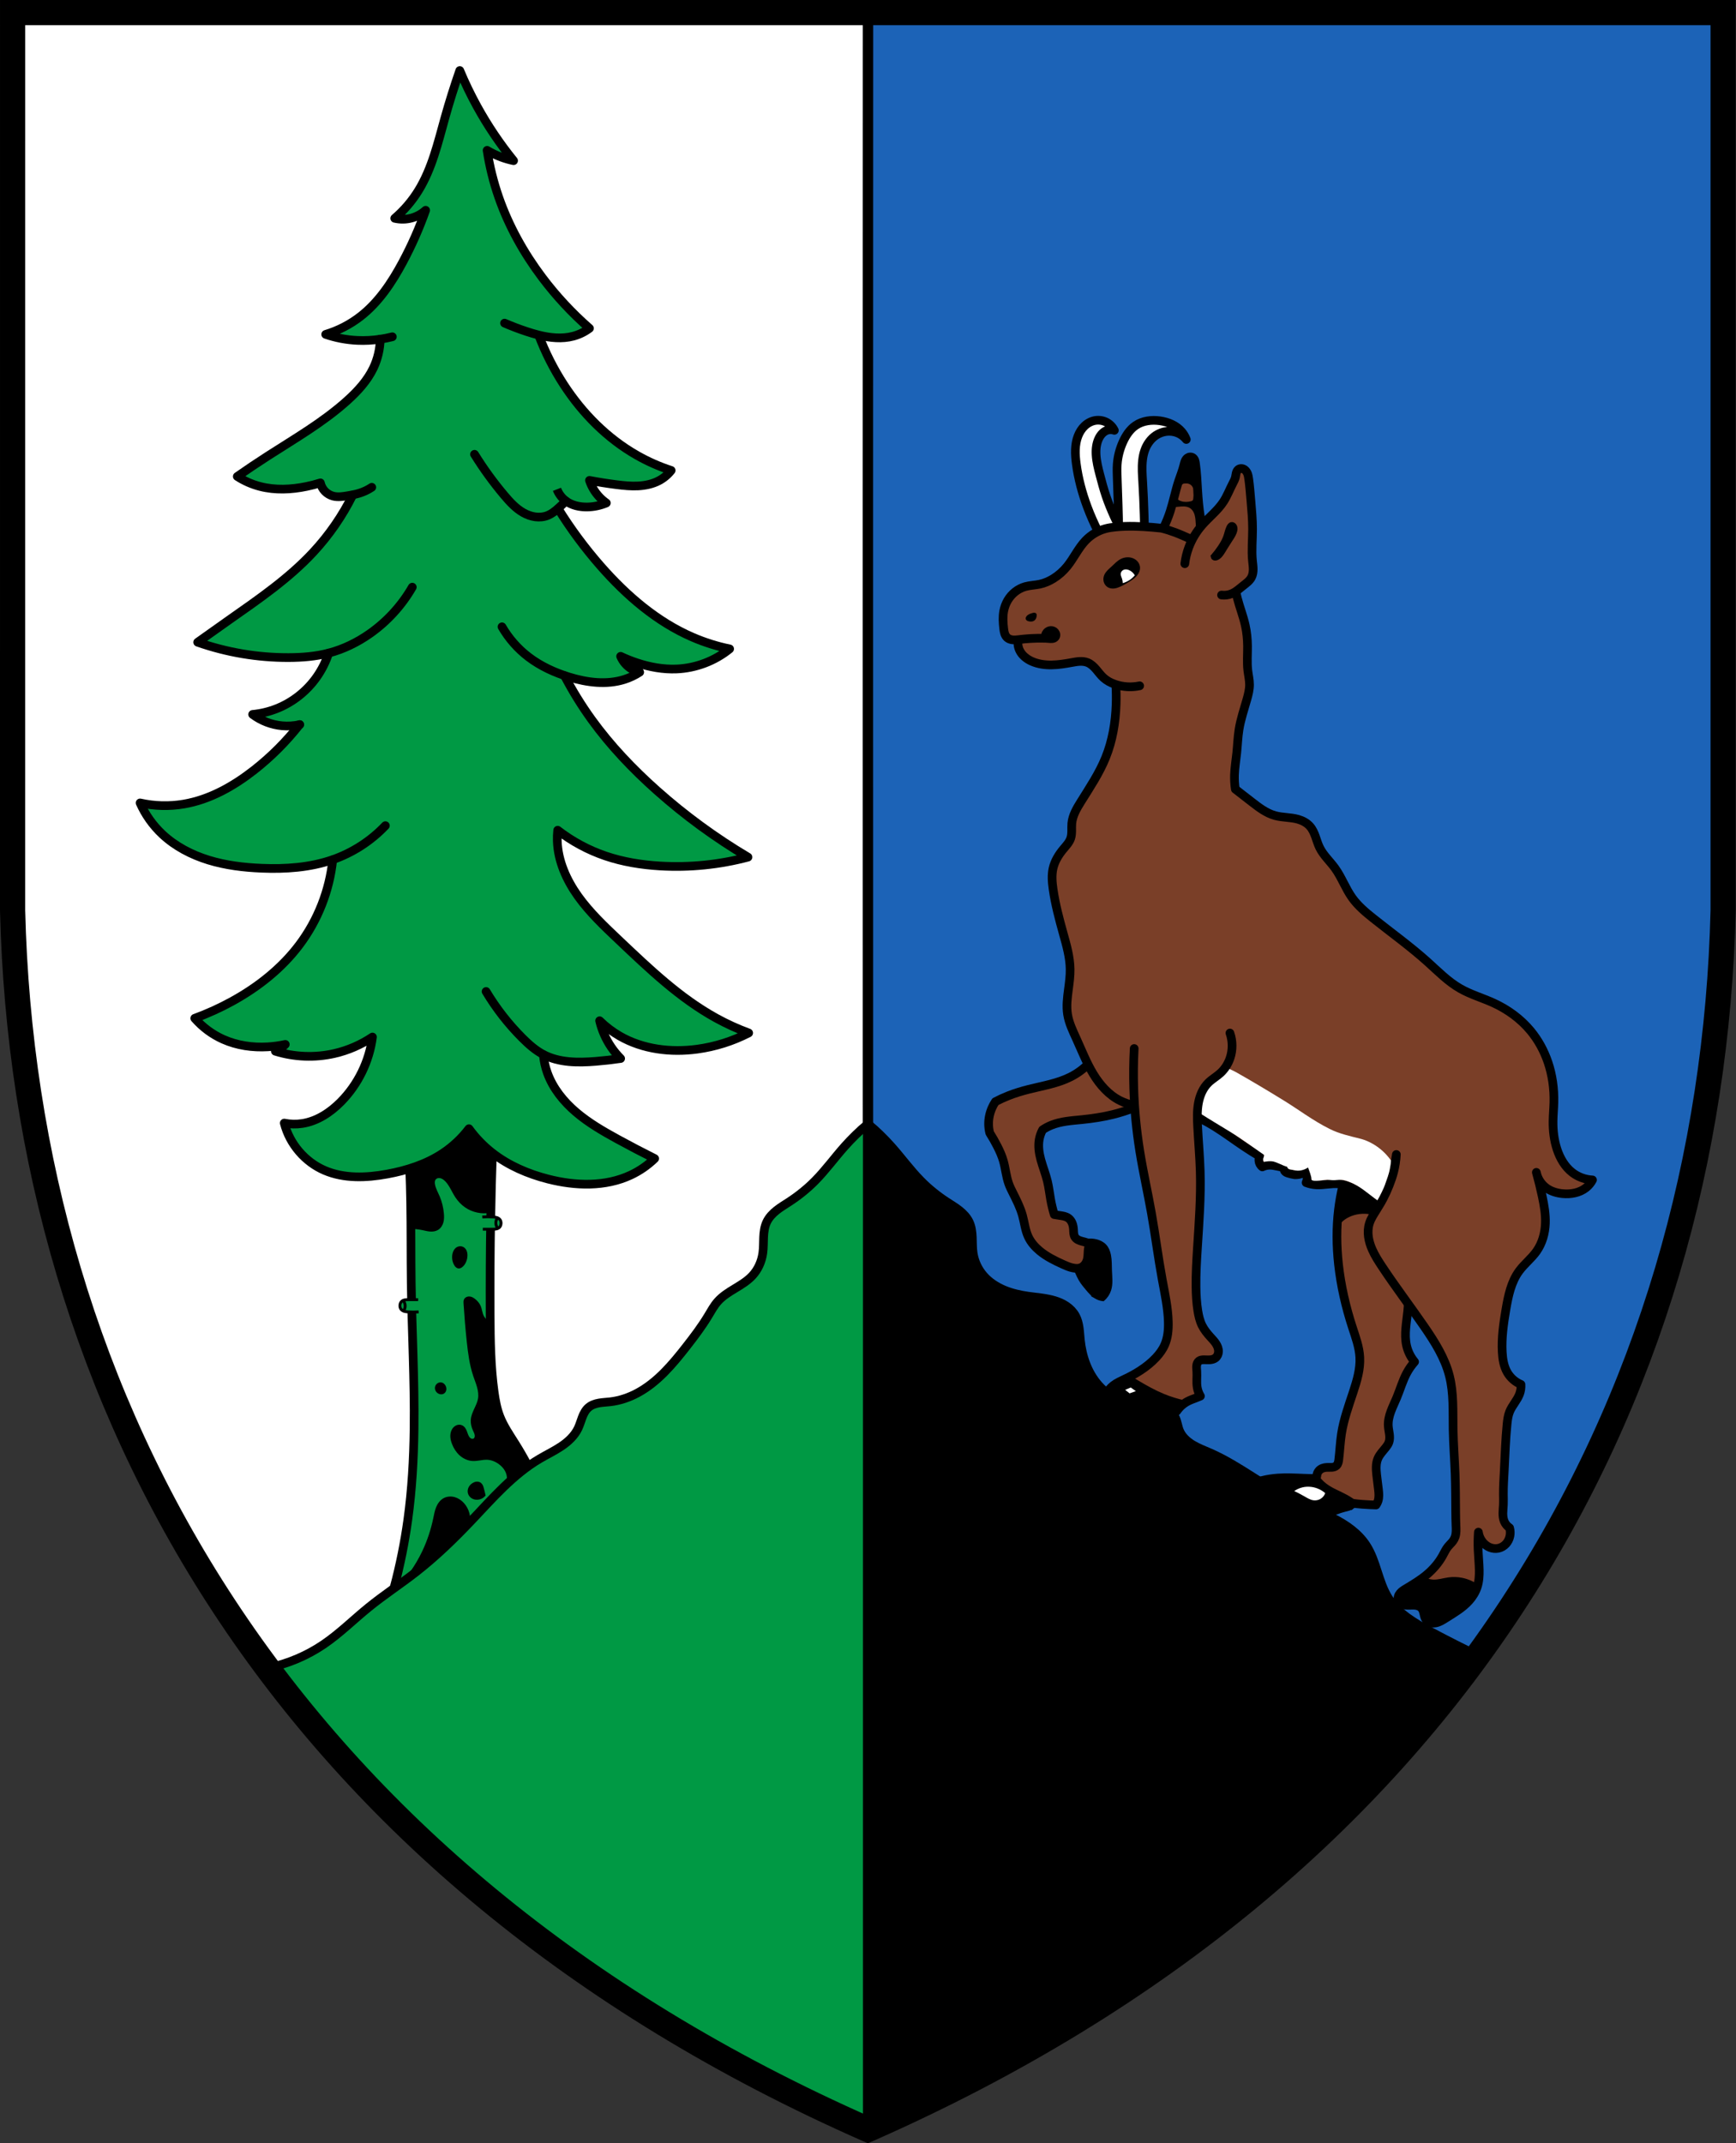 <svg width="600" height="740.5" version="1.1" xmlns="http://www.w3.org/2000/svg" xmlns:cc="http://creativecommons.org/ns#" xmlns:dc="http://purl.org/dc/elements/1.1/" xmlns:rdf="http://www.w3.org/1999/02/22-rdf-syntax-ns#" xmlns:xlink="http://www.w3.org/1999/xlink">
	<rect width="100%" height="100%" fill="#333333" stroke="none"/>
	<path d="m4.359 4.352-0.007 310.2c4.145 169.3 92.49 331.7 295.6 421.2 203.2-89.49 291.5-251.9 295.6-421.2v-310.2z" fill="#1c63b7"/>
	<g transform="translate(-.002 -.242)">
		<g>
			<path d="m399.2 187.7c2.239-3.33 4.009-6.974 5.243-10.79 1.108-3.429 1.783-6.986 2.914-10.41 0.604-1.827 1.338-3.614 1.804-5.481 0.118-0.472 0.219-0.951 0.401-1.402s0.453-0.88 0.848-1.165c0.27-0.195 0.595-0.316 0.928-0.333 0.333-0.017 0.672 0.073 0.945 0.263 0.311 0.216 0.524 0.551 0.657 0.905s0.191 0.732 0.245 1.107c0.443 3.125 0.565 6.286 0.763 9.436 0.185 2.948 0.437 5.895 0.902 8.811 0.42 2.635 1.012 5.242 1.773 7.8" fill="#7a3f28" stroke="#000" stroke-linecap="round" stroke-linejoin="round" stroke-width="3"/>
			<path d="m411.4 157.7c-0.156-3e-3 -0.31-8.1e-4 -0.465 0.025-0.572 0.194-1.083 0.577-1.389 1.104-0.494 0.801-0.606 1.757-0.877 2.643-0.398 1.411-0.946 2.773-1.393 4.168-0.12 0.459-0.284 2.707 0.191 2.771 0.4-0.225 1.312-1.055 1.689-1.098 0.429-0.057 0.866-0.046 1.297-0.021 0.69 0.108 1.354 0.502 1.678 1.137 0.332 0.626 0.375 0.535 0.411 1.235 0.019 0.81-0.027 2.261-0.15 3.072-0.109 0.716-0.968 0.705-1.652 0.856-1.136 0.146-2.335 0.011-3.33-0.557-0.552-0.315-0.72-1.225-1.076-1.752l-1.318 4.216c0.741-0.045 1.482-0.103 2.221-0.174 0.685-0.066 1.371-0.143 2.059-0.107 0.687 0.036 1.382 0.192 1.965 0.559 0.559 0.351 0.991 0.882 1.285 1.473 0.295 0.59 0.457 1.238 0.553 1.891 0.142 0.976 0.137 1.969 0.244 2.949 0.059 0.537 0.151 1.07 0.277 1.596l1.943-2.289c-0.305-1.065-0.572-2.142-0.799-3.227-0.374-1.786-0.63-3.596-0.789-5.414 0.08-0.057-0.074 0.058 0 0 0.237-0.246 0.493-0.771 0.449-1.092-0.239-3.883-0.342-7.785-0.914-11.64-0.105-0.725-0.342-1.497-0.947-1.961-0.326-0.261-0.745-0.395-1.162-0.363z"/>
			<g fill="#fff" stroke="#000" stroke-linejoin="round" stroke-width="3">
				<path d="m379.6 184c-1.444-2.816-2.722-5.718-3.827-8.684-1.792-4.811-3.126-9.803-3.796-14.89-0.421-3.198-0.561-6.546 0.611-9.551 0.511-1.312 1.273-2.537 2.299-3.501 1.026-0.964 2.324-1.657 3.715-1.872 1.302-0.201 2.666 0.025 3.834 0.636 1.167 0.611 2.131 1.603 2.708 2.787-0.69-0.255-1.457-0.297-2.171-0.118-0.699 0.175-1.338 0.556-1.864 1.048-0.526 0.492-0.943 1.094-1.27 1.736-0.897 1.761-1.12 3.799-1.007 5.772 0.133 2.347 0.715 4.643 1.308 6.917 0.64 2.455 1.298 4.907 2.11 7.31 0.83 2.455 1.819 4.854 2.895 7.212 0.459 1.005 0.933 2.003 1.423 2.993" stroke-linecap="round"/>
				<path d="m386.7 183.7c-0.144-6.055-0.329-12.11-0.555-18.16-0.062-1.665-0.127-3.334 0-4.995 0.204-2.659 0.904-5.275 2.012-7.701 0.999-2.186 2.379-4.274 4.371-5.62 2.415-1.631 5.51-2.005 8.395-1.596 2.826 0.401 5.637 1.578 7.493 3.747 0.684 0.8 1.227 1.72 1.596 2.706-0.767-0.966-1.779-1.737-2.914-2.22-1.227-0.523-2.593-0.708-3.919-0.555-1.325 0.153-2.608 0.641-3.713 1.387-1.738 1.173-3.014 2.962-3.747 4.926-0.441 1.18-0.695 2.425-0.833 3.677-0.279 2.532-0.086 5.089 0.069 7.632 0.226 3.697 0.372 7.399 0.486 11.1 0.059 1.906 0.109 3.813 0.151 5.719"/>
			</g>
			<g stroke="#000">
				<path d="m455.9 508.3c0.336-0.355 0.761-0.62 1.217-0.795s0.944-0.26 1.432-0.284c0.589-0.029 1.18 0.03 1.767-0.016 0.294-0.023 0.587-0.073 0.865-0.171 0.278-0.098 0.54-0.246 0.753-0.451 0.276-0.266 0.458-0.617 0.572-0.982 0.115-0.365 0.166-0.747 0.213-1.127 0.363-2.954 0.476-5.938 0.932-8.88 0.769-4.959 2.498-9.708 4.072-14.47 1.282-3.879 2.48-7.891 2.257-11.97-0.194-3.544-1.45-6.929-2.551-10.3-2.311-7.081-3.99-14.38-4.808-21.78-0.694-6.288-0.764-12.66 0-18.94 0.333-2.74 0.825-5.461 1.472-8.144 1.808 0.775 3.566 1.669 5.257 2.675 3.291 1.957 6.348 4.354 8.811 7.285 5.008 5.957 7.292 13.78 8.187 21.51 0.448 3.867 0.58 7.781 0.208 11.66-0.385 4.006-1.302 8.078-0.416 12 0.464 2.057 1.424 4.001 2.775 5.62-1.047 1.186-1.957 2.492-2.706 3.885-1.455 2.707-2.286 5.698-3.469 8.534-0.661 1.586-1.434 3.127-2.025 4.741s-0.998 3.326-0.889 5.041c0.06 0.945 0.274 1.873 0.393 2.812s0.137 1.917-0.184 2.808c-0.23 0.637-0.623 1.202-1.041 1.735-0.986 1.257-2.154 2.413-2.775 3.885-0.729 1.729-0.616 3.685-0.416 5.55 0.184 1.714 0.43 3.421 0.624 5.134 0.15 1.321 0.265 2.688-0.139 3.955-0.158 0.495-0.393 0.965-0.694 1.388-0.671-0.017-1.342-0.04-2.012-0.069-0.949-0.042-1.898-0.097-2.845-0.173-1.203-0.097-2.403-0.228-3.598-0.394-0.697-0.064-1.394-0.13-2.091-0.196-1.492-0.142-2.992-0.291-4.435-0.695-1.443-0.404-2.84-1.081-3.89-2.15-0.806-0.82-1.388-1.859-1.667-2.974-0.279-1.116-0.254-2.306 0.071-3.409 0.027-0.679 0.307-1.345 0.773-1.84z" fill="#7a3f28" stroke-linejoin="round" stroke-width="3"/>
				<path d="m471.8 419.1c-1.323-0.043-2.653 0.122-3.925 0.491-1.207 0.35-2.364 0.886-3.385 1.619-0.877 0.63-1.651 1.404-2.281 2.281 0.069-2.129 0.247-4.255 0.534-6.366 0.328-2.408 0.796-4.797 1.404-7.15 1.187 0.371 2.353 0.813 3.488 1.322 3.251 1.459 6.25 3.477 8.826 5.939l-1.913 2.257c-0.898-0.23-1.821-0.362-2.747-0.393z" stroke-width="1px"/>
				<path d="m467.6 521c-0.761 0.609-1.76 0.805-2.706 1.041-1.986 0.495-3.908 1.248-5.703 2.234-1.91-1.518-3.957-2.862-6.109-4.012-2.225-1.189-4.557-2.168-6.783-3.356-2.527-1.349-4.903-2.959-7.354-4.44-0.971-0.587-1.954-1.154-2.949-1.7 1.834-0.439 3.704-0.729 5.585-0.867 3.023-0.222 6.06-0.05 9.089 0.069 1.503 0.059 3.006 0.105 4.51 0.139 0.79 1.192 1.779 2.252 2.914 3.122 2.196 1.685 4.861 2.62 7.285 3.955 1.142 0.629 2.233 1.349 3.261 2.151-0.147 0.651-0.52 1.248-1.041 1.665z" stroke-width="1px"/>
				<path d="m457.9 517.4c-0.461 0.628-1.102 1.123-1.825 1.414-0.723 0.291-1.526 0.378-2.296 0.254-1.135-0.183-2.144-0.8-3.14-1.374-1.389-0.799-2.813-1.536-4.268-2.208 1.072-0.905 2.361-1.55 3.729-1.864 1.818-0.418 3.76-0.244 5.495 0.442 1.099 0.434 2.119 1.069 2.993 1.864-0.13 0.529-0.364 1.032-0.687 1.472z" fill="#fff" stroke-width="1px"/>
			</g>
			<g stroke="#000">
				<path d="m376.3 367.7c-1.814 1.852-3.933 3.406-6.244 4.579-4.487 2.278-9.55 3.076-14.43 4.302-2.4 0.603-4.774 1.315-7.077 2.22-1.541 0.606-3.049 1.297-4.514 2.07-0.476 0.713-0.887 1.47-1.226 2.257-0.747 1.729-1.146 3.611-1.128 5.495 0.01 1.025 0.142 2.048 0.393 3.042 0.956 1.511 1.84 3.067 2.649 4.661 0.818 1.611 1.56 3.268 2.061 5.004 0.749 2.602 0.945 5.352 1.864 7.899 0.39 1.082 0.906 2.113 1.423 3.14 1.279 2.544 2.579 5.104 3.336 7.85 0.668 2.421 0.913 4.979 1.962 7.261 0.882 1.919 2.302 3.555 3.925 4.906 2.418 2.013 5.275 3.419 8.144 4.71 0.861 0.387 1.729 0.767 2.636 1.029 0.907 0.262 1.859 0.403 2.798 0.304 1.444-0.152 2.815-0.893 3.743-2.009 0.831-0.998 1.307-2.299 1.254-3.596-0.02-0.491-0.115-0.982-0.304-1.436-0.19-0.454-0.476-0.87-0.85-1.189-0.375-0.32-0.828-0.535-1.294-0.695-0.466-0.16-0.948-0.266-1.424-0.391-0.476-0.125-0.951-0.269-1.387-0.499-0.436-0.229-0.834-0.549-1.094-0.967-0.233-0.374-0.346-0.811-0.402-1.248-0.056-0.437-0.057-0.879-0.083-1.319-0.044-0.743-0.159-1.488-0.43-2.181-0.271-0.693-0.705-1.334-1.304-1.774-0.453-0.333-0.987-0.542-1.531-0.681s-1.104-0.21-1.66-0.29c-0.58-0.083-1.158-0.176-1.735-0.278-0.516-1.709-0.933-3.447-1.249-5.204-0.378-2.104-0.611-4.235-1.11-6.314-0.61-2.54-1.612-4.97-2.29-7.493-0.601-2.236-0.944-4.586-0.555-6.869 0.203-1.188 0.603-2.342 1.179-3.4 0.935-0.633 1.937-1.169 2.983-1.596 3.365-1.372 7.069-1.578 10.68-1.943 3.547-0.358 7.083-0.886 10.55-1.735 2.524-0.619 5.006-1.407 7.424-2.359" fill="#7a3f28" stroke-linecap="round" stroke-linejoin="round" stroke-width="3"/>
				<path d="m378.8 448.5c-1.181-0.684-2.099-1.735-2.983-2.775-0.9-1.058-1.795-2.132-2.498-3.33-0.419-0.714-0.767-1.467-1.11-2.22-0.402-0.88-0.798-1.763-1.19-2.648 0.614 0.168 1.282 0.135 1.876-0.093 0.595-0.227 1.114-0.648 1.46-1.183 0.366-0.566 0.533-1.239 0.611-1.908 0.078-0.669 0.073-1.345 0.125-2.017 0.098-1.247 0.397-2.478 0.883-3.63 0.951-0.092 1.916-0.025 2.845 0.196 1.178 0.28 2.319 0.828 3.14 1.717 0.829 0.898 1.283 2.088 1.521 3.287 0.352 1.77 0.272 3.593 0.343 5.397 0.088 2.238 0.401 4.543-0.294 6.672-0.422 1.293-1.214 2.463-2.257 3.336-0.868-0.088-1.717-0.363-2.472-0.801z" stroke-width="1px"/>
			</g>
			<path d="m531 405.3c0.768 2.747 1.449 5.519 2.041 8.31 0.651 3.068 1.197 6.187 1.079 9.321-0.128 3.406-1.078 6.829-3.042 9.616-1.737 2.464-4.19 4.348-5.985 6.77-2.829 3.818-3.812 8.66-4.612 13.34-0.83 4.865-1.544 9.79-1.276 14.72 0.133 2.447 0.532 4.947 1.766 7.065 1.069 1.834 2.75 3.305 4.71 4.121 0.076 1.13-0.092 2.276-0.491 3.336-0.821 2.184-2.561 3.92-3.434 6.083-0.551 1.367-0.735 2.851-0.883 4.317-0.548 5.412-0.692 10.86-0.981 16.29-0.139 2.615-0.312 5.231-0.294 7.85 9e-3 1.243 0.06 2.487 0 3.729-0.046 0.958-0.159 1.912-0.167 2.871-7e-3 0.959 0.095 1.934 0.461 2.82 0.378 0.915 1.037 1.713 1.864 2.257 0.257 0.923 0.291 1.907 0.098 2.845-0.207 1.008-0.679 1.966-1.38 2.719s-1.633 1.297-2.642 1.5c-0.975 0.196-2.004 0.073-2.925-0.303-0.92-0.376-1.733-0.998-2.374-1.758-0.842-0.998-1.394-2.238-1.57-3.532-0.15 2.024-0.182 4.056-0.098 6.083 0.097 2.324 0.347 4.641 0.393 6.966 0.039 1.985-0.076 3.999-0.687 5.887-0.578 1.785-1.589 3.415-2.845 4.808-2.246 2.491-5.208 4.197-8.046 5.985-1.06 0.667-2.14 1.365-3.365 1.62-0.613 0.128-1.256 0.14-1.861-0.023-0.605-0.163-1.168-0.508-1.544-1.008-0.436-0.581-0.595-1.318-0.753-2.027s-0.343-1.445-0.817-1.996c-0.489-0.569-1.232-0.867-1.974-0.979-0.742-0.112-1.497-0.059-2.247-0.042-0.75 0.018-1.516-3e-3 -2.224-0.253-0.354-0.125-0.689-0.308-0.971-0.556s-0.507-0.563-0.629-0.918c-0.142-0.412-0.139-0.868-0.026-1.289 0.114-0.421 0.334-0.809 0.611-1.146 0.554-0.674 1.316-1.138 2.064-1.588 2.506-1.508 5.029-3.016 7.261-4.906 2.156-1.826 4.027-4.005 5.397-6.476 0.591-1.066 1.095-2.194 1.864-3.14 0.526-0.647 1.168-1.197 1.668-1.864 0.335-0.447 0.604-0.944 0.785-1.472 0.44-1.28 0.352-2.671 0.294-4.023-0.064-1.504-0.084-3.009-0.098-4.514-0.042-4.416-0.036-8.833-0.196-13.25-0.186-5.137-0.598-10.27-0.687-15.4-0.107-6.179 0.243-12.46-1.276-18.45-1.579-6.23-5.088-11.78-8.733-17.07-4.806-6.981-9.944-13.73-14.62-20.8-1.23-1.86-2.433-3.75-3.336-5.789-0.626-1.414-1.106-2.902-1.311-4.435s-0.13-3.115 0.33-4.592c0.541-1.738 1.584-3.266 2.551-4.808 1.655-2.639 3.124-5.401 4.277-8.295 0.609-1.527 1.13-3.09 1.559-4.677l0.934-6.039c-0.11 2.037-0.424 4.063-0.934 6.039-0.412 1.592-0.951 3.149-1.559 4.677-0.618 1.553-1.308 3.077-2.087 4.556-0.513 0.973-1.064 1.926-1.651 2.856-1.941-1.867-4.064-3.546-6.329-5.004-2.292-1.476-4.811-2.751-7.528-2.981-2.495-0.212-4.992 0.471-7.493 0.347-1.233-0.061-2.456-0.32-3.608-0.763 0.302-0.721 0.446-1.508 0.416-2.29-0.021-0.57-0.134-1.137-0.332-1.672-0.394 0.295-0.823 0.542-1.276 0.736-0.863 0.369-1.81 0.538-2.747 0.491-0.782-0.112-1.555-0.292-2.306-0.54-0.224-0.074-0.448-0.154-0.653-0.27-0.206-0.116-0.394-0.269-0.524-0.466-0.113-0.172-0.179-0.376-0.188-0.582-9e-3 -0.206 0.04-0.414 0.138-0.596-0.852-0.155-1.702-0.318-2.551-0.491-0.81-0.165-1.626-0.338-2.453-0.343-0.912-6e-3 -1.825 0.197-2.649 0.589-0.681-0.502-1.124-1.314-1.177-2.159-0.032-0.505 0.07-1.018 0.294-1.472-1.841-1.092-3.652-2.234-5.431-3.425-3.209-2.149-6.312-4.456-9.575-6.522-3.956-2.505-8.196-4.669-12.77-5.689-3.398-0.759-6.902-0.87-10.37-1.189-3.467-0.319-6.982-0.868-10.1-2.419-3.962-1.972-7.007-5.44-9.3-9.225-2.293-3.785-3.92-7.927-5.748-11.96-1.27-2.798-2.656-5.6-3.14-8.635-0.455-2.855-0.086-5.769 0.294-8.635 0.307-2.312 0.622-4.634 0.589-6.966-0.06-4.175-1.23-8.244-2.355-12.26-1.42-5.077-2.786-10.19-3.532-15.4-0.345-2.41-0.553-4.89 0-7.261 0.57-2.445 1.926-4.645 3.532-6.574 0.97-1.165 2.065-2.293 2.551-3.729 0.28-0.827 0.34-1.711 0.347-2.584 7e-3 -0.873-0.036-1.748 0.045-2.617 0.255-2.711 1.698-5.147 3.14-7.457 3.083-4.938 6.345-9.815 8.536-15.21 2.371-5.836 3.424-12.15 3.63-18.45 0.074-2.257 0.041-4.517-0.098-6.77 0.724 0.22 1.462 0.392 2.208 0.515 1.029 0.17 2.073 0.247 3.115 0.221 0.979-0.025 1.956-0.14 2.914-0.344-2.846 0.61-5.86 0.416-8.603-0.555-1.415-0.501-2.772-1.213-3.885-2.22-0.956-0.864-1.71-1.923-2.549-2.9s-1.802-1.903-3.001-2.372c-0.852-0.333-1.783-0.42-2.697-0.376-0.913 0.043-1.815 0.213-2.715 0.376-2.296 0.417-4.609 0.799-6.943 0.836-2.333 0.036-4.702-0.285-6.838-1.225-1.787-0.786-3.434-2.061-4.268-3.827-0.537-1.137-0.711-2.442-0.491-3.679 1.141-0.147 2.286-0.262 3.434-0.343 2.008-0.142 4.023-0.183 6.034-0.123-0.106-0.336-0.127-0.698-0.058-1.044 0.068-0.345 0.225-0.673 0.451-0.943 0.347-0.415 0.866-0.689 1.406-0.716 0.541-0.027 1.094 0.201 1.439 0.618 0.192 0.232 0.32 0.52 0.344 0.82 0.024 0.3-0.06 0.611-0.246 0.848-0.119 0.152-0.277 0.271-0.451 0.355-0.173 0.084-0.362 0.135-0.553 0.161-0.382 0.052-0.77 9e-3 -1.154-0.025-1.304-0.115-2.616-0.123-3.925-0.098-1.49 0.029-2.981 0.1-4.464 0.245-0.753 0.074-1.504 0.166-2.257 0.245-0.656 0.069-1.319 0.128-1.974 0.051-0.655-0.077-1.309-0.301-1.804-0.738-0.437-0.386-0.727-0.917-0.905-1.472-0.179-0.555-0.255-1.137-0.321-1.717-0.227-1.973-0.356-3.982 0-5.936 0.246-1.346 0.723-2.651 1.423-3.827 1.334-2.241 3.514-3.987 6.025-4.692 1.627-0.457 3.343-0.481 4.995-0.833 1.672-0.356 3.263-1.046 4.718-1.943 1.822-1.123 3.439-2.57 4.787-4.232 2.312-2.85 3.835-6.31 6.383-8.95 1.837-1.903 4.18-3.322 6.73-4.024 1.2-0.33 2.438-0.503 3.677-0.624 4.244-0.416 8.526-0.236 12.77 0.131 1.015 0.087 2.029 0.186 3.042 0.294 1.596 0.4 3.17 0.891 4.71 1.472 1.728 0.651 3.412 1.414 5.102 2.159 2.372 1.046 4.769 2.063 6.984 3.41 2.215 1.347 4.262 3.049 5.673 5.224 2.27 3.499 2.69 7.833 3.729 11.87 0.815 3.169 2.038 6.226 2.747 9.419 0.521 2.349 0.76 4.757 0.785 7.163 0.029 2.815-0.232 5.643 0.098 8.438 0.193 1.637 0.589 3.257 0.589 4.906-1.2e-4 1.699-0.421 3.369-0.883 5.004-0.985 3.484-2.174 6.925-2.747 10.5-0.427 2.661-0.508 5.365-0.785 8.046-0.264 2.552-0.706 5.089-0.785 7.653-0.051 1.64 0.048 3.284 0.294 4.906 1.897 1.472 3.794 2.944 5.691 4.415 2.472 1.918 5.029 3.879 8.046 4.71 2.59 0.713 5.363 0.544 7.948 1.276 1.56 0.442 3.054 1.233 4.121 2.453 0.891 1.019 1.446 2.287 1.903 3.561s0.834 2.583 1.433 3.798c1.304 2.646 3.57 4.674 5.298 7.065 2.329 3.222 3.662 7.076 5.985 10.3 1.98 2.749 4.612 4.952 7.261 7.065 6.294 5.021 12.86 9.722 18.84 15.11 3.583 3.228 6.999 6.731 11.19 9.125 3.653 2.089 7.754 3.25 11.58 5.004 4.881 2.239 9.331 5.479 12.76 9.616 2.638 3.186 4.648 6.879 5.985 10.79 1.526 4.466 2.178 9.215 2.061 13.93-0.054 2.16-0.266 4.315-0.294 6.476-0.043 3.285 0.348 6.593 1.374 9.714 1.018 3.097 2.718 6.055 5.298 8.046 1.989 1.534 4.457 2.438 6.966 2.551-0.555 1.054-1.335 1.988-2.271 2.724-2.229 1.75-5.227 2.281-8.048 2.012-1.913-0.182-3.824-0.721-5.412-1.804-1.88-1.282-3.229-3.319-3.677-5.55" fill="#7a3f28" stroke="#000" stroke-linecap="round" stroke-linejoin="round" stroke-width="3"/>
			<path d="m419.1 368.3c-4.069 0.01-8.153 2.37-9.766 6.184-0.809 1.759-0.442 2.425-0.131 4.313 0.657 0.718 0.465 3 1.298 3.521 2.303 1.061 4.077 2.421 4.662 2.805 2.409 1.581 5.927 3.667 10.41 6.401 3.627 2.212 7.874 5.372 11.37 7.775-0.161 1.12-0.628 1.207-0.153 2.355 1.074-0.16 1.83-0.274 2.79-0.194 1.495 0.125 3.838 1.572 5.245 1.884 0.338 1.147 1.389 0.907 2.393 1.176 1.7 0.455 3.401 0.054 4.88-0.909 0.343 0.986 1.236 3.162 1.182 4.154 0.297 1.026 5.082-0.089 5.942 0.113 3.588 0.444 3.608-0.678 7.091 0.688 3.748 1.383 6.438 4.068 9.745 6.388 0.978-1.575 2.288-4.458 2.524-5.123 0.935-2.639 1.396-3.893 1.691-5.3 0.251-1.197 0.4-2.106 0.478-3.335-2.477-3.621-6.584-6.582-10.86-7.601-3.51-0.887-7.078-1.665-10.34-3.316-5.756-2.842-10.86-6.795-16.34-10.12-5.245-3.222-10.53-6.386-15.89-9.418-2.53-1.361-5.31-2.476-8.228-2.44z" fill="#fff" style="paint-order:normal"/>
			<g stroke="#000">
				<path d="m392 362.5c-0.243 4.667-0.289 9.344-0.139 14.01 0.233 7.204 0.934 14.39 2.081 21.51 1.154 7.156 2.756 14.23 4.024 21.37 1.361 7.659 2.336 15.38 3.747 23.03 0.891 4.83 1.958 9.66 2.081 14.57 0.068 2.69-0.165 5.446-1.249 7.909-0.727 1.652-1.818 3.124-3.053 4.44-1.6 1.706-3.449 3.168-5.412 4.44-1.686 1.094-3.458 2.051-5.273 2.914-1.387 0.66-2.815 1.274-4.024 2.22-0.568 0.444-1.082 0.958-1.526 1.526 1.41 1.476 3.12 2.664 4.995 3.469 2.284 0.981 4.766 1.385 7.216 1.804 3.756 0.642 7.503 1.336 11.24 2.081 0.964-1.426 2.289-2.606 3.816-3.4 0.911-0.474 1.886-0.81 2.845-1.179 0.513-0.198 1.022-0.406 1.526-0.624-0.552-0.913-0.931-1.931-1.11-2.983-0.315-1.85-0.013-3.748-0.139-5.62-0.043-0.631-0.134-1.264-0.066-1.893 0.034-0.314 0.108-0.626 0.243-0.912 0.135-0.286 0.332-0.546 0.587-0.733 0.244-0.179 0.534-0.287 0.831-0.346 0.297-0.059 0.601-0.071 0.903-0.07 0.682 2e-3 1.364 0.066 2.044 0.017 0.68-0.049 1.373-0.222 1.911-0.641 0.324-0.253 0.581-0.588 0.755-0.96 0.174-0.372 0.267-0.781 0.285-1.191 0.045-0.989-0.335-1.958-0.874-2.788-0.539-0.83-1.234-1.545-1.901-2.277-1.119-1.229-2.177-2.535-2.914-4.024-0.782-1.581-1.179-3.323-1.457-5.065-0.431-2.705-0.588-5.448-0.624-8.187-0.059-4.467 0.2-8.932 0.486-13.39 0.567-8.849 1.237-17.71 0.971-26.57-0.157-5.233-0.639-10.45-0.902-15.68-0.133-2.654-0.208-5.336 0.275-7.949 0.484-2.613 1.57-5.181 3.471-7.037 1.249-1.22 2.799-2.089 4.093-3.261 1.568-1.419 2.731-3.267 3.4-5.273 0.924-2.771 0.899-5.848-0.069-8.603" fill="#7a3f28" stroke-linecap="round" stroke-linejoin="round" stroke-width="3"/>
				<path d="m408.1 487.1c0.574-0.777 1.063-1.616 1.457-2.498-2.538-0.534-5.026-1.302-7.424-2.29-3.111-1.282-6.058-2.929-8.95-4.649-1.222-0.727-2.437-1.467-3.643-2.22-0.582 0.191-1.15 0.423-1.7 0.694-1.461 0.719-2.786 1.713-3.885 2.914 1.309 1.773 2.939 3.309 4.787 4.51 2.73 1.774 5.89 2.796 9.089 3.4 2.298 0.433 4.631 0.659 6.938 1.041 0.743 0.123 1.483 0.262 2.22 0.416 0.398-0.415 0.769-0.856 1.11-1.318z" stroke-width="1px"/>
				<path d="m387.9 480.3 2.983-1.249 2.775 1.977-3.33 1.179z" fill="#fff" stroke-linecap="round" stroke-linejoin="round" stroke-width="1px"/>
			</g>
			<path d="m393.5 196.1c-0.076-0.59-0.35-1.148-0.748-1.59s-0.914-0.772-1.472-0.977c-1.139-0.418-2.442-0.31-3.538 0.208-1.269 0.6-2.228 1.685-3.261 2.636-0.444 0.409-0.907 0.797-1.326 1.232s-0.796 0.919-1.033 1.474c-0.267 0.624-0.346 1.334-0.183 1.993s0.576 1.26 1.154 1.615c0.598 0.367 1.335 0.457 2.03 0.366 0.695-0.091 1.357-0.351 1.994-0.643 1.158-0.532 2.261-1.179 3.33-1.873 0.797-0.517 1.587-1.071 2.185-1.808 0.299-0.369 0.547-0.782 0.705-1.23s0.223-0.931 0.163-1.402z" stroke="#000" stroke-width="1px"/>
			<path d="m387.8 200.2c-0.097-0.291-0.221-0.571-0.315-0.863-0.094-0.291-0.157-0.599-0.127-0.903 0.035-0.344 0.192-0.674 0.43-0.925 0.239-0.251 0.556-0.424 0.894-0.498 0.507-0.112 1.042-4e-3 1.521 0.196 0.85 0.355 1.572 1.007 2.011 1.815-0.541 0.646-1.18 1.211-1.889 1.668-0.704 0.454-1.475 0.803-2.281 1.03 6.8e-4 -0.516-0.083-1.031-0.245-1.521z" fill="#fff"/>
			<path d="m363.3 217.7c-1.088-3.9e-4 -2.069 0.914-2.176 1.991-0.051 0.414-0.06 0.915 0.295 1.205 0.321 0.285 0.782 0.239 1.18 0.294 0.719 0.051 1.518 0.117 2.142-0.317 0.602-0.401 0.804-1.241 0.527-1.896-0.304-0.788-1.133-1.297-1.968-1.277z" style="paint-order:normal"/>
			<path d="m354.6 214.3c-0.065-0.127-0.096-0.271-0.095-0.413 7.8e-4 -0.143 0.033-0.284 0.087-0.416 0.109-0.264 0.306-0.483 0.528-0.662 0.479-0.386 1.074-0.595 1.665-0.763 0.233-0.066 0.471-0.128 0.713-0.118 0.121 5e-3 0.242 0.028 0.353 0.076 0.111 0.048 0.213 0.12 0.287 0.215 0.072 0.091 0.117 0.201 0.143 0.314 0.026 0.113 0.032 0.23 0.03 0.345-6e-3 0.385-0.1 0.768-0.278 1.11-0.141 0.272-0.338 0.52-0.59 0.694-0.257 0.177-0.564 0.273-0.874 0.304-0.31 0.031-0.624-1.5e-4 -0.93-0.061-0.205-0.041-0.41-0.097-0.595-0.195-0.185-0.098-0.35-0.243-0.446-0.429z"/>
			<g stroke="#000">
				<path d="m409.5 195c0.231-1.943 0.698-3.858 1.388-5.689 1.052-2.791 2.622-5.381 4.579-7.632 2.388-2.747 5.356-5.006 7.354-8.048 1.285-1.955 2.121-4.164 3.192-6.244 0.37-0.72 0.773-1.436 0.968-2.222 0.118-0.475 0.157-0.967 0.274-1.442 0.117-0.475 0.326-0.95 0.707-1.256 0.308-0.248 0.712-0.365 1.107-0.348 0.395 0.018 0.779 0.166 1.1 0.397 0.492 0.355 0.83 0.893 1.039 1.462s0.301 1.175 0.384 1.776c0.334 2.443 0.527 4.902 0.736 7.359 0.283 3.331 0.594 6.665 0.589 10.01-6e-3 3.615-0.383 7.24-0.035 10.84 0.094 0.972 0.24 1.942 0.246 2.919 5e-3 0.977-0.139 1.975-0.593 2.84-0.644 1.226-1.829 2.053-2.914 2.914-1.241 0.984-2.428 2.086-3.885 2.706-1.108 0.472-2.344 0.641-3.538 0.486" fill="#7a3f28" stroke-linecap="round" stroke-linejoin="round" stroke-width="3"/>
				<path d="m419 192.3c0.872-1.014 1.683-2.081 2.428-3.192 0.746-1.111 1.429-2.276 1.873-3.538 0.389-1.105 0.593-2.279 1.11-3.33 0.124-0.252 0.267-0.497 0.461-0.7 0.194-0.203 0.442-0.362 0.719-0.41 0.219-0.038 0.449-4e-3 0.653 0.085 0.204 0.089 0.384 0.231 0.526 0.401 0.304 0.364 0.439 0.849 0.438 1.323-1e-3 0.474-0.128 0.94-0.299 1.383-0.403 1.046-1.046 1.98-1.665 2.914-0.5 0.754-0.989 1.515-1.457 2.29-0.408 0.676-0.801 1.362-1.249 2.012-0.489 0.711-1.076 1.403-1.873 1.735-0.215 0.09-0.445 0.151-0.679 0.152s-0.471-0.063-0.657-0.204c-0.137-0.104-0.243-0.249-0.301-0.411s-0.068-0.341-0.028-0.509z" stroke-width="1px"/>
			</g>
			<path d="m509.2 551.2c-1.143 1.826-2.65 3.404-4.302 4.787-1.654 1.385-3.456 2.583-5.273 3.747-0.999 0.64-2.031 1.282-3.192 1.526-0.731 0.154-1.509 0.141-2.209-0.121-0.7-0.262-1.314-0.787-1.607-1.474-0.27-0.631-0.258-1.344-0.416-2.012-0.232-0.978-0.857-1.87-1.735-2.359-0.639-0.356-1.379-0.491-2.109-0.542-0.73-0.051-1.464-0.024-2.193-0.083-0.528-0.042-1.06-0.132-1.539-0.359-0.479-0.227-0.902-0.605-1.097-1.098-0.196-0.494-0.146-1.062 0.054-1.554 0.2-0.492 0.54-0.916 0.917-1.29 1.113-1.106 2.547-1.817 3.885-2.636 1.173-0.718 2.288-1.531 3.33-2.428 1.045 0.7 2.282 1.113 3.538 1.179 1.824 0.097 3.603-0.514 5.412-0.763 1.52-0.209 3.075-0.161 4.579 0.139 1.945 0.388 3.804 1.198 5.412 2.359-0.38 1.042-0.869 2.044-1.457 2.983z" stroke="#000" stroke-width="1px"/>
		</g>
		<path transform="matrix(-1 0 0 1 600 0)" d="m300 736c-22.68-10.1-44.76-21.55-66.09-34.26-29.97-17.86-58.48-38.25-84.38-61.62-22.58-20.38-43.14-43.01-61.27-67.43 5.768-2.746 11.47-5.626 17.11-8.637 5.599-2.992 11.36-6.325 14.76-11.69 1.766-2.787 2.788-5.968 3.799-9.108s2.049-6.319 3.842-9.088c2.692-4.158 6.91-7.109 11.33-9.339 4.423-2.23 9.133-3.84 13.61-5.969 10.11-4.815 18.87-12.21 29.13-16.7 2.034-0.89 4.13-1.668 6.027-2.821 1.897-1.153 3.617-2.739 4.465-4.791 0.613-1.483 0.746-3.141 1.457-4.579 0.695-1.405 1.911-2.512 3.295-3.249 1.383-0.738 2.929-1.127 4.483-1.336 3.107-0.419 6.299-0.144 9.359-0.826 3.669-0.818 6.958-3.001 9.436-5.828 3.739-4.266 5.663-9.898 6.244-15.54 0.146-1.418 0.214-2.846 0.421-4.256s0.562-2.817 1.244-4.069c0.736-1.351 1.839-2.485 3.106-3.357 1.267-0.873 2.697-1.491 4.171-1.934 2.947-0.885 6.05-1.073 9.097-1.508 2.858-0.409 5.7-1.045 8.362-2.164 2.662-1.118 5.145-2.736 7.041-4.913 1.901-2.182 3.176-4.909 3.608-7.771 0.273-1.81 0.215-3.652 0.293-5.481s0.302-3.692 1.095-5.343c0.762-1.587 2.013-2.895 3.394-3.987s2.903-1.989 4.377-2.951c3.2-2.089 6.194-4.499 8.881-7.216 3.691-3.732 6.778-8.013 10.27-11.93 2.477-2.781 5.157-5.381 8.014-7.771l0.034 347.5z" stroke="#000" stroke-width="3"/>
	</g>
	<g transform="translate(-.002 -.242)">
		<path d="m5.542 334.6c2.089 41.31 12.11 87.24 25.25 126.4 23.64 70.61 68.57 132.3 123.9 181.9 41.93 38.67 93.71 69.35 145.3 93.16 0.08-236.6-0.128-501.2 0-731.3-92.93 0-199.2-0.116-295.6-0.116 0 118.3-0.21 232.7 1.181 330z" fill="#fff" stroke="#000" stroke-linecap="round" stroke-linejoin="round" stroke-width="3.5" style="paint-order:normal"/>
		<g>
			<path d="m169.6 421.1c-0.194 11.12-0.247 22.24-0.196 33.36 0.041 8.915 0.15 17.86 1.374 26.69 0.397 2.867 0.918 5.739 1.962 8.438 1.303 3.366 3.379 6.363 5.298 9.419 1.605 2.557 3.111 5.176 4.514 7.85-2.115 4.998-4.783 9.761-7.94 14.18-9.333 13.05-23.04 22.91-38.37 27.62 2.048-7.678 3.621-15.48 4.71-23.35 1.438-10.4 2.027-20.9 2.159-31.4 0.211-16.81-0.749-33.62-0.981-50.43-0.128-9.288-0.035-18.58-0.196-27.87-0.067-3.875-0.179-7.749-0.335-11.62-0.585-2.627-0.423-5.416 0.463-7.957 0.885-2.541 2.492-4.827 4.582-6.521 1.974-1.6 4.374-2.67 6.884-3.068 2.51-0.399 5.123-0.125 7.496 0.784 2.373 0.91 4.499 2.453 6.1 4.427 1.6 1.974 2.67 4.374 3.069 6.884-0.261 7.521-0.457 15.04-0.589 22.57z" fill="#094" stroke="#000" stroke-width="3"/>
			<g stroke-width="3">
				<path d="m158.5 25.27c-5.332 13.51-7.123 28.44-14.54 41.04-1.976 3.453-5.179 6.114-7.17 9.446 1.973 1.431 5.221-0.086 7.532-0.76 0.994-0.405 2.536-1.651 1.504 0.267-5.616 13.6-12.18 28.42-25.25 36.53-2.212 1.563-5.057 2.137-7.121 3.793 0.96 2.166 4.604 1.583 6.773 2.07 3.668 0.366 8.506-0.101 11.49 0.082-1.671 4.122-1.937 8.914-4.753 12.48-9.537 13.12-24.7 20.33-37.72 29.45-2.038 1.73-5.064 2.702-6.493 4.977 0.962 2.648 4.733 2.839 7.031 3.864 6.812 1.747 14.09 0.818 20.78-1.042 1.305 4.323 6.582 5.641 10.47 4.15 2.011-0.731-1.081 1.818-1.116 2.66-9.439 17.77-26.25 29.67-42.34 40.91-2.762 2.224-6.107 3.973-8.346 6.733 0.545 2.232 4.05 1.654 5.798 2.557 11.11 3.266 22.83 3.486 34.3 2.558 1.485-0.169 3.21-0.64 4.476-0.936-3.177 4.917-5.516 10.68-10.6 14.1-3.826 3.335-8.666 4.946-13.4 6.539-2.038 1.72 1.367 3.293 2.871 3.469 3.272 0.975 6.702 0.779 10.06 1.084-9.568 10.69-20.72 20.98-34.54 25.42-6.157 2.047-12.88 0.719-19.14 1.621 0.617 4.521 4.773 7.896 7.94 11.02 10.83 9.994 26.57 11.43 40.65 10.99 5.868-0.114 12.23-0.924 17.55-2.794-1.936 5.979-2.794 12.43-5.679 18.05-5.262 12.18-15.22 21.51-26.39 28.39-4.849 2.826-10 5.62-15.24 7.512-0.824 2.546 2.928 3.838 4.407 5.302 7.136 5.387 16.93 5.996 25.24 4.82-3.444 1.44-0.757 3.372 1.694 3.193 8.337 0.717 17.15 0.891 24.71-3.276 1.466-0.557 3.042-1.814 4.309-2.27-2.061 12.44-10.25 25.24-23.02 28.49-2.217 0.692-4.832-7e-3 -6.888 1.104 0.062 2.935 2.301 5.668 3.881 8.13 6.027 8.008 16.63 11.29 26.33 9.802 12.44-1.213 25.52-5.744 33.38-15.97 9.816 12.16 25.65 18.76 41.11 18.78 8.168-0.198 16.82-2.414 22.7-8.36-3e-3 -2.389-3.581-2.726-5.161-3.984-12.13-6.479-26.09-13.14-31.19-26.71-0.769-1.823-0.873-4.171-1.787-5.805 8.129 4.054 17.75 2.91 26.29 1.416 0.412-2.165-2.681-3.776-3.373-5.96-1.055-1.924-2.055-4.029-2.648-6.209 7.608 7.005 18.14 9.635 28.27 9.27 7.471-0.066 15.03-2.04 21.59-5.532 1.181-2.269-2.767-1.651-3.709-2.808-18.92-8.814-33.79-24.09-48.45-38.59-7.132-7.566-13.5-17.48-12.26-28.33 16.71 12.28 38.77 13.73 58.59 10.21 1.44-0.468 5.775-0.234 4.551-2.692-7.449-6.17-16.02-10.92-23.31-17.33-14.81-12.03-27.57-26.43-37.1-42.97-2.201-2.267 0.797-0.559 2.111-0.36 7.173 1.386 15.2 2.174 21.9-1.346 1.432-2.153-2.989-2.433-3.679-4.312-2.123-2.015 0.466-0.974 1.997-0.383 9.397 3.721 20.42 3.958 29.34-1.213 1.186-0.67 4.787-1.999 2.739-3.588-9.693-3.143-19.24-7.16-27.13-13.77-11.91-9.327-21.54-21.22-29.93-33.74-0.962-0.308 1.804-3.939 2.754-2.455 3.601 1.904 8.043 1.898 11.86 0.779 1.216-2.435-2.394-4.437-3.109-6.632-1.733-2.357 2.427-0.718 3.688-0.841 7.256 0.855 16.19 2.715 22.07-2.893 1.355-1.062 0.567-2.965-1.09-2.866-17.71-6.681-31.66-21.11-39.75-38.06-1.239-2.488-2.402-5.039-3.934-7.372 5.848 1.342 12.81 1.722 17.74-2.163-2.532-3.975-6.823-6.966-9.845-10.75-12.45-13.82-24.31-31.42-25.07-50.17 1.887 1.168 5.403 2.744 7.7 2.342 1.164-2.137-3.177-3.542-3.77-5.604-4.679-8.121 0.78-0.079-4.93-7.42l-9.06-17.18z" fill="#094" style="paint-order:normal"/>
				<path d="m115 297.3c-1.101 10.62-5.151 20.91-11.58 29.44-6.112 8.105-14.26 14.53-23.16 19.43-4.159 2.289-8.493 4.259-12.95 5.887 2.693 3.093 6.067 5.589 9.812 7.261 4.816 2.15 10.19 2.917 15.45 2.6 2.029-0.122 4.048-0.401 6.034-0.834-0.6 0.62-1.278 1.165-2.011 1.619-0.455 0.281-0.931 0.527-1.423 0.736 6.576 2.047 13.69 2.321 20.41 0.785 4.682-1.071 9.163-3.011 13.15-5.691-1.081 8.381-4.982 16.37-10.92 22.38-3.644 3.685-8.2 6.697-13.32 7.493-2.068 0.322-4.193 0.274-6.244-0.139 1.827 7.216 7.167 13.46 14.01 16.37 6.703 2.857 14.34 2.558 21.51 1.249 6.8-1.242 13.53-3.391 19.29-7.216 3.45-2.292 6.513-5.166 9.02-8.464 2.279 3.145 5.003 5.966 8.065 8.353 5.625 4.385 12.32 7.255 19.23 9.027 9.45 2.424 19.82 2.771 28.65-1.374 3.036-1.425 5.834-3.356 8.242-5.691-4.293-2.145-8.545-4.37-12.76-6.672-5.007-2.738-9.986-5.609-14.34-9.304-4.35-3.694-8.075-8.283-9.998-13.66-0.724-2.023-1.187-4.139-1.374-6.28" fill="none" stroke="#000" stroke-linecap="round" stroke-linejoin="round" stroke-width="3"/>
				<path d="m133.2 285.5c-5.032 5.3-11.35 9.374-18.25 11.77-7.825 2.721-16.25 3.281-24.53 2.944-6.179-0.252-12.37-0.997-18.29-2.81-5.912-1.813-11.55-4.731-16.06-8.965-3.236-3.04-5.855-6.734-7.653-10.79 4.948 1.109 10.11 1.243 15.11 0.393 8.976-1.527 17.17-6.154 24.33-11.77 5.837-4.579 11.12-9.863 15.7-15.7" fill="none" stroke="#000" stroke-linecap="round" stroke-linejoin="round" stroke-width="3"/>
				<path d="m103.6 250.6c-1.992 0.441-4.051 0.574-6.083 0.393-3.677-0.329-7.255-1.705-10.2-3.925 2.821-0.265 5.604-0.928 8.242-1.962 5.586-2.191 10.49-6.077 13.93-10.99 1.771-2.524 3.164-5.311 4.121-8.242" fill="none" stroke="#000" stroke-linecap="round" stroke-linejoin="round" stroke-width="3"/>
				<path d="m142.5 203.1c-3.657 6.349-8.719 11.88-14.72 16.09-4.287 3.007-9.064 5.345-14.13 6.672-4.533 1.187-9.247 1.556-13.93 1.57-10.67 0.031-21.33-1.769-31.4-5.298 3.586-2.568 7.183-5.119 10.79-7.653 10.26-7.204 20.72-14.35 29.24-23.55 5.419-5.85 9.995-12.48 13.54-19.62" fill="none" stroke="#000" stroke-linecap="round" stroke-linejoin="round" stroke-width="3"/>
				<path d="m128.5 168.6c-1.368 0.906-2.869 1.61-4.44 2.081-1.269 0.381-2.579 0.61-3.885 0.833-1.655 0.282-3.369 0.554-4.995 0.139-1.084-0.277-2.089-0.859-2.867-1.662-0.779-0.803-1.33-1.825-1.573-2.917-1.598 0.494-3.219 0.911-4.857 1.249-5.255 1.084-10.76 1.336-15.96 0-2.8-0.72-5.483-1.897-7.909-3.469 3.469-2.426 6.986-4.786 10.55-7.077 9.4-6.048 19.17-11.67 27.47-19.15 3.592-3.237 6.935-6.877 9.02-11.24 1.486-3.111 2.297-6.543 2.359-9.991" fill="none" stroke="#000" stroke-linecap="round" stroke-linejoin="round" stroke-width="3"/>
				<path d="m135.6 116.6c-1.373 0.346-2.763 0.624-4.163 0.833-2.615 0.39-5.268 0.536-7.909 0.416-3.728-0.17-7.431-0.873-10.96-2.081 4.364-1.311 8.48-3.441 12.07-6.244 6.282-4.903 10.81-11.71 14.57-18.73 3.082-5.756 5.729-11.75 7.909-17.9-1.342 1.226-2.97 2.136-4.718 2.636-1.934 0.553-4.009 0.602-5.967 0.139 3.201-2.743 5.974-5.986 8.187-9.575 4.694-7.613 6.749-16.5 9.158-25.12 1.541-5.51 3.253-10.97 5.134-16.37 1.777 4.261 3.785 8.425 6.014 12.47 3.63 6.584 7.845 12.84 12.58 18.68-1.438-0.299-2.854-0.705-4.232-1.214-1.706-0.631-3.354-1.419-4.916-2.353 0.838 5.506 2.183 10.93 4.014 16.19 3.462 9.95 8.654 19.26 14.99 27.68 4.829 6.42 10.33 12.34 16.37 17.62-1.67 1.252-3.582 2.179-5.599 2.714-3.901 1.035-8.056 0.589-11.97-0.393-1.456-0.365-2.893-0.803-4.317-1.276-2.526-0.838-5.015-1.788-7.457-2.845" fill="none" stroke="#000" stroke-linecap="round" stroke-linejoin="round" stroke-width="3"/>
				<path d="m168 342.8c3.502 5.854 7.731 11.27 12.56 16.09 2.185 2.181 4.525 4.261 7.261 5.691 5.453 2.849 11.92 2.849 18.05 2.355 2.888-0.233 5.768-0.56 8.635-0.981-2.392-2.395-4.333-5.239-5.691-8.34-0.665-1.518-1.191-3.097-1.57-4.71 2.082 2.056 4.43 3.841 6.966 5.298 7.995 4.593 17.65 5.758 26.79 4.514 6.179-0.842 12.21-2.742 17.76-5.593-3.849-1.418-7.591-3.126-11.19-5.102-12.64-6.949-23.19-17.06-33.66-26.98-5.01-4.747-10.07-9.514-14.09-15.12-4.018-5.611-6.973-12.19-7.209-19.09-0.043-1.25 4e-3 -2.503 0.139-3.747 4.964 3.845 10.57 6.859 16.51 8.881 6.074 2.066 12.47 3.091 18.87 3.469 10.21 0.602 20.51-0.433 30.39-3.053-11.2-6.647-21.77-14.37-31.5-23.03-8.281-7.371-15.98-15.44-22.48-24.42-3.511-4.849-6.668-9.955-9.436-15.26" fill="none" stroke="#000" stroke-linecap="round" stroke-linejoin="round" stroke-width="3"/>
				<path d="m173.5 216.8c2.327 4.027 5.46 7.587 9.158 10.41 4.167 3.177 9.008 5.394 14.01 6.938 6.202 1.912 12.97 2.801 19.15 0.833 1.859-0.592 3.638-1.434 5.273-2.498-0.897-0.194-1.766-0.523-2.567-0.971-1.791-1.002-3.231-2.617-4.024-4.51 1.87 0.88 3.795 1.645 5.759 2.29 4.381 1.438 8.992 2.275 13.6 2.081 6.636-0.278 13.16-2.75 18.32-6.938-4.378-0.902-8.662-2.253-12.77-4.024-12.39-5.349-22.87-14.41-31.78-24.56-5.436-6.196-10.36-12.84-14.71-19.84" fill="none" stroke="#000" stroke-linecap="round" stroke-linejoin="round" stroke-width="3"/>
				<path d="m164 157.2c3.076 4.957 6.511 9.691 10.27 14.15 1.918 2.277 3.967 4.523 6.553 5.997 1.293 0.737 2.713 1.27 4.189 1.466s3.008 0.046 4.383-0.525c1.297-0.539 2.416-1.43 3.469-2.359 0.939-0.828 1.842-1.696 2.706-2.602" fill="none" stroke="#000" stroke-linecap="round" stroke-linejoin="round" stroke-width="3"/>
				<path d="m192.5 169.3c0.625 1.613 1.723 3.04 3.122 4.059 2.075 1.51 4.719 2.078 7.285 2.047 2.282-0.028 4.558-0.502 6.661-1.388-0.868-0.603-1.674-1.295-2.4-2.063-1.545-1.632-2.726-3.607-3.434-5.74 3.131 0.596 6.28 1.093 9.442 1.489 2.46 0.308 4.94 0.556 7.416 0.425s4.962-0.654 7.154-1.813c1.638-0.866 3.09-2.08 4.232-3.538-4.093-1.334-8.051-3.08-11.79-5.204-10.3-5.841-18.86-14.5-25.32-24.42-3.509-5.386-6.429-11.16-8.689-17.17" fill="none" stroke="#000" stroke-linejoin="round" stroke-width="3"/>
			</g>
			<g id="g5744">
				<path d="m144.7 453.5c-1.235 0.088-2.477 0.088-3.712 0-0.46-0.033-0.925-0.079-1.362-0.227-0.437-0.149-0.849-0.41-1.101-0.796-0.233-0.356-0.314-0.796-0.294-1.221 0.022-0.477 0.176-0.962 0.502-1.311 0.292-0.312 0.701-0.494 1.119-0.583 0.418-0.089 0.848-0.092 1.275-0.094 1.133-5e-3 2.266-5e-3 3.4 0" fill="#094" stroke="#000" stroke-width="1px"/>
				<path d="m139.3 449.5c0.465 0.532 0.729 1.236 0.729 1.943-2.8e-4 0.715-0.271 1.426-0.746 1.96" fill="none" stroke="#000" stroke-width="1px"/>
			</g>
			<use transform="rotate(180 155.7 437.1)" width="100%" height="100%" xlink:href="#g5744"/>
		</g>
		<g>
			<path d="m146.1 594.9c2.296-0.729 4.067-2.519 5.828-4.163 4.226-3.943 8.936-7.371 14.01-10.13 3.873-2.103 7.946-3.812 11.93-5.689 0.921-0.434 1.848-0.883 2.636-1.526 0.854-0.697 1.519-1.601 2.061-2.561 0.542-0.96 0.967-1.98 1.409-2.989 1.201-2.75 2.526-5.445 3.747-8.187 1.735-3.898 3.27-7.912 5.55-11.52 0.581-0.919 1.223-1.823 2.086-2.485 0.431-0.331 0.915-0.598 1.436-0.754 0.521-0.156 1.079-0.199 1.612-0.092 0.641 0.129 1.231 0.473 1.685 0.944 0.454 0.471 0.773 1.064 0.951 1.693 0.257 0.905 0.225 1.87 0.074 2.799-0.151 0.929-0.418 1.834-0.629 2.751-0.247 1.073-0.422 2.17-0.833 3.192-0.511 1.27-1.388 2.39-2.498 3.192 2.756 0.803 5.767 0.704 8.464-0.278 3.281-1.194 5.957-3.582 8.742-5.689 2.63-1.99 5.435-3.778 7.771-6.106 1.757-1.751 3.215-3.775 4.774-5.705 1.559-1.93 3.255-3.799 5.356-5.118 0.622-0.391 1.283-0.734 1.996-0.913 0.712-0.179 1.483-0.186 2.167 0.08 0.821 0.32 1.467 1.023 1.794 1.842s0.35 1.741 0.149 2.599c-0.227 0.968-0.728 1.854-1.331 2.645-0.603 0.791-1.308 1.497-1.999 2.212-3.003 3.106-5.793 6.449-9.158 9.158-2.34 1.884-4.926 3.435-7.493 4.995-3.76 2.285-7.561 4.63-11.79 5.828-1.943 0.55-3.952 0.848-5.967 0.971-2.641 0.161-5.3 0.021-7.909-0.416-0.593 2.493-1.685 4.866-3.192 6.938-2.007 2.76-4.734 4.965-7.771 6.522-1.579 0.809-3.239 1.448-4.831 2.231s-3.136 1.728-4.328 3.042c-1.888 2.081-2.725 4.875-3.747 7.493-1.961 5.024-4.828 9.749-8.742 13.46-1.25 1.185-2.609 2.268-4.121 3.092-0.549 0.299-1.126 0.566-1.743 0.662-0.309 0.048-0.626 0.051-0.933-6e-3 -0.307-0.057-0.604-0.177-0.856-0.361-0.268-0.196-0.48-0.463-0.625-0.762-0.144-0.299-0.221-0.628-0.238-0.959-0.034-0.662 0.167-1.32 0.471-1.91 0.831-1.615 2.363-2.732 3.532-4.121 0.725-0.861 1.311-1.829 1.962-2.747 0.273-0.386 0.56-0.765 0.773-1.186s0.352-0.894 0.306-1.365c-0.039-0.401-0.214-0.787-0.491-1.079-0.511 0.089-1.009 0.255-1.472 0.491-1.104 0.562-1.968 1.493-2.944 2.257-1.569 1.229-3.448 2.034-5.397 2.453-1.138 0.245-2.317 0.362-3.468 0.19s-2.278-0.647-3.106-1.466c-0.286-0.283-0.536-0.608-0.69-0.979-0.153-0.371-0.205-0.793-0.095-1.18 0.111-0.391 0.387-0.731 0.746-0.92 0.359-0.189 0.796-0.224 1.181-0.094 1.067 0.144 2.165 0.048 3.192-0.278z"/>
			<path d="m135.2 565.2c0.445-1.197 1.193-2.269 2.091-3.177 0.898-0.908 1.946-1.658 3.044-2.31 2.196-1.304 4.602-2.229 6.798-3.533 4.895-2.908 8.519-7.565 11.38-12.49 1.209-2.081 2.327-4.261 4.024-5.967 2.598-2.611 6.321-3.843 9.991-4.163 4.205-0.366 8.503 0.343 12.63-0.555 2.795-0.609 5.493-2.018 7.216-4.302 0.575-0.762 1.033-1.607 1.621-2.358 0.588-0.752 1.341-1.425 2.265-1.666 0.591-0.154 1.231-0.118 1.8 0.104s1.065 0.629 1.392 1.145c0.256 0.405 0.407 0.871 0.468 1.346 0.061 0.475 0.033 0.958-0.051 1.43-0.189 1.058-0.661 2.051-1.26 2.944s-1.326 1.692-2.07 2.468c-1.713 1.788-3.544 3.484-5.619 4.834-2.076 1.351-4.412 2.352-6.869 2.659-4.191 0.524-8.425-0.979-12.63-0.555-1.013 0.102-2.033 0.323-2.914 0.833-1.093 0.632-1.9 1.664-2.537 2.755-0.636 1.09-1.129 2.26-1.765 3.351-1.786 3.068-4.601 5.369-7.216 7.771-3.119 2.865-6.05 5.979-9.575 8.326-2.021 1.346-4.211 2.421-6.244 3.747-0.854 0.557-1.698 1.167-2.674 1.462-0.488 0.148-1.006 0.213-1.511 0.143-0.505-0.07-0.997-0.281-1.365-0.633-0.464-0.443-0.706-1.086-0.746-1.726-0.04-0.64 0.106-1.28 0.33-1.882z"/>
			<path d="m175.7 511.3c0.075-1.087-0.215-2.184-0.747-3.136-0.531-0.951-1.296-1.76-2.167-2.415-1.284-0.965-2.836-1.61-4.44-1.665-1.719-0.059-3.419 0.549-5.134 0.416-1.502-0.116-2.93-0.809-4.047-1.82-1.116-1.011-1.932-2.326-2.475-3.731-0.275-0.711-0.484-1.454-0.536-2.215s0.059-1.542 0.397-2.226c0.263-0.532 0.67-1.003 1.195-1.28 0.263-0.138 0.552-0.226 0.848-0.248 0.296-0.022 0.598 0.024 0.871 0.14 0.357 0.152 0.657 0.42 0.887 0.732 0.231 0.312 0.398 0.667 0.538 1.029 0.281 0.723 0.473 1.499 0.933 2.124 0.237 0.322 0.548 0.6 0.921 0.745 0.186 0.072 0.387 0.111 0.587 0.104 0.2-6e-3 0.399-0.058 0.574-0.156 0.279-0.157 0.484-0.428 0.592-0.73 0.108-0.301 0.122-0.631 0.077-0.948-0.09-0.634-0.409-1.207-0.669-1.792-0.465-1.046-0.757-2.187-0.694-3.33 0.072-1.299 0.595-2.527 1.143-3.707s1.136-2.365 1.355-3.647c0.233-1.366 0.033-2.774-0.332-4.111-0.365-1.337-0.893-2.623-1.333-3.937-1.272-3.802-1.794-7.809-2.22-11.79-0.469-4.385-0.831-8.781-1.11-13.18-0.013-0.2-0.025-0.401-0.011-0.601 0.015-0.2 0.057-0.4 0.149-0.579 0.131-0.253 0.358-0.45 0.619-0.563 0.261-0.114 0.553-0.146 0.836-0.115 0.566 0.062 1.076 0.367 1.528 0.713 0.757 0.581 1.414 1.315 1.804 2.186 0.513 1.144 0.548 2.471 1.145 3.573 0.344 0.636 0.857 1.16 1.326 1.711 0.469 0.55 0.911 1.157 1.068 1.863 0.099 0.446 0.078 0.911 7e-3 1.362-0.071 0.451-0.192 0.892-0.294 1.338-0.992 4.343-0.136 8.868 0.687 13.25 0.984 5.24 1.921 10.5 3.483 15.6 1.552 5.065 3.818 10.09 7.702 13.69 0.342 0.317 0.697 0.624 0.985 0.99 0.288 0.366 0.509 0.802 0.536 1.267 0.018 0.323-0.059 0.648-0.197 0.94-0.139 0.292-0.338 0.553-0.565 0.784-0.454 0.461-1.015 0.798-1.544 1.171-1.062 0.749-2.006 1.657-2.845 2.649-0.158 0.187-0.318 0.382-0.533 0.5-0.107 0.059-0.228 0.098-0.35 0.1-0.122 2e-3 -0.247-0.033-0.343-0.11-0.065-0.052-0.116-0.12-0.151-0.196-0.035-0.075-0.056-0.157-0.066-0.24-0.02-0.165-5.9e-4 -0.333 0.011-0.499z" stroke="#000" stroke-width="1px"/>
			<path d="m159.8 438c-0.338 0.271-0.744 0.486-1.177 0.491-0.412 4e-3 -0.81-0.186-1.114-0.464-0.305-0.277-0.524-0.636-0.701-1.008-0.545-1.152-0.699-2.492-0.393-3.729 0.187-0.755 0.56-1.49 1.177-1.962 0.373-0.286 0.828-0.466 1.296-0.504 0.468-0.038 0.949 0.068 1.353 0.308 0.492 0.293 0.857 0.774 1.068 1.306 0.211 0.532 0.276 1.114 0.256 1.687-0.027 0.778-0.211 1.551-0.54 2.257-0.288 0.619-0.694 1.192-1.226 1.619z"/>
			<path d="m162 390.8c1.039 1.066 2.095 2.115 3.167 3.148 1.634 1.575 3.306 3.111 5.013 4.607l-0.834 20.21c-2.851 0.526-5.901-0.124-8.291-1.766-1.285-0.883-2.377-2.036-3.238-3.336-1.195-1.805-1.965-3.905-3.434-5.495-0.348-0.377-0.735-0.722-1.177-0.981-0.481-0.282-1.035-0.458-1.592-0.429-0.278 0.014-0.555 0.08-0.806 0.202-0.251 0.122-0.475 0.299-0.643 0.522-0.226 0.299-0.344 0.67-0.379 1.042-0.035 0.373 0.01 0.749 0.084 1.116 0.301 1.485 1.08 2.822 1.668 4.219 0.747 1.776 1.191 3.674 1.374 5.593 0.093 0.979 0.118 1.98-0.129 2.932-0.247 0.952-0.795 1.858-1.637 2.366-0.748 0.451-1.66 0.554-2.53 0.482-0.87-0.071-1.717-0.304-2.572-0.482-1.402-0.292-2.835-0.438-4.267-0.433l-0.189-20.31c2.822-0.685 5.555-1.736 8.109-3.12 3.165-1.714 6.04-3.929 8.673-6.383 1.265-1.179 2.478-2.415 3.632-3.703" stroke="#000" stroke-width="1px"/>
			<path d="m142.1 543.7c1.651-2.32 3.097-4.786 4.317-7.359 1.732-3.653 3.005-7.521 3.827-11.48 0.259-1.246 0.476-2.511 0.956-3.688 0.48-1.178 1.26-2.283 2.38-2.886 1.039-0.558 2.302-0.635 3.437-0.315 1.135 0.32 2.144 1.015 2.941 1.885 1.734 1.893 2.456 4.664 1.864 7.163" stroke="#000" stroke-width="1px"/>
			<path d="m167.3 516.8c-0.531 0.588-1.275 0.978-2.061 1.079-0.646 0.084-1.322-0.029-1.885-0.356-0.563-0.327-1.002-0.876-1.157-1.508-0.138-0.562-0.048-1.169 0.209-1.687 0.257-0.518 0.675-0.948 1.164-1.257 0.354-0.224 0.753-0.389 1.171-0.425 0.418-0.036 0.855 0.066 1.184 0.327 0.222 0.176 0.386 0.416 0.507 0.671s0.201 0.528 0.278 0.801c0.22 0.779 0.416 1.564 0.589 2.355z" stroke="#000" stroke-width="1px"/>
			<path d="m152.7 478.4c0.308 0.145 0.576 0.376 0.765 0.659 0.189 0.283 0.299 0.619 0.315 0.96 0.011 0.245-0.026 0.494-0.124 0.719-0.098 0.225-0.258 0.425-0.464 0.557-0.194 0.124-0.424 0.186-0.654 0.19-0.23 4e-3 -0.459-0.049-0.67-0.141-0.413-0.179-0.762-0.515-0.932-0.932-0.101-0.248-0.14-0.522-0.107-0.787 0.033-0.266 0.138-0.523 0.303-0.734 0.18-0.23 0.43-0.403 0.709-0.49 0.278-0.087 0.583-0.087 0.861-8.2e-4z" stroke="#000" stroke-width="1px"/>
		</g>
		<path d="m300 736c-22.66-10.15-44.73-21.59-66.09-34.26-30.01-17.8-58.66-38.05-84.38-61.62-20.98-19.22-39.96-40.6-56.56-63.7 6.73-1.434 13.18-4.184 18.87-8.048 5.55-3.767 10.33-8.537 15.54-12.77 5.286-4.293 11-8.025 16.37-12.21 6.873-5.357 13.15-11.44 19.15-17.76 7.328-7.726 14.42-15.96 23.59-21.37 2.482-1.463 5.096-2.705 7.488-4.311s4.593-3.635 5.833-6.235c0.585-1.227 0.942-2.549 1.432-3.817 0.49-1.268 1.14-2.519 2.176-3.399 1-0.849 2.289-1.29 3.581-1.521 1.292-0.231 2.609-0.271 3.912-0.422 3.304-0.381 6.507-1.477 9.436-3.053 6.909-3.717 12.1-9.915 16.93-16.1 2.657-3.4 5.267-6.849 7.493-10.55 1.034-1.717 1.995-3.501 3.33-4.995 1.658-1.856 3.815-3.18 5.945-4.467s4.297-2.589 5.988-4.414c1.971-2.127 3.201-4.899 3.608-7.771 0.257-1.813 0.196-3.654 0.277-5.483 0.081-1.829 0.314-3.692 1.111-5.34 0.766-1.585 2.016-2.892 3.397-3.984s2.901-1.991 4.374-2.954c3.198-2.091 6.193-4.499 8.881-7.216 3.692-3.732 6.778-8.013 10.27-11.93 2.476-2.781 5.157-5.381 8.014-7.771l0.034 347.5z" fill="#094" stroke="#000" stroke-width="3"/>
	</g>
	<path transform="translate(-.002 -.242)" d="m300 736v-731.3" fill="none" stroke="#000" stroke-width="3.5"/>
	<path d="m4.359 4.352-7e-3 310.2c4.145 169.3 92.49 331.7 295.6 421.2 203.2-89.49 291.5-251.9 295.6-421.2v-310.2z" fill="none" stroke="#000" stroke-width="8.704"/>
</svg>
